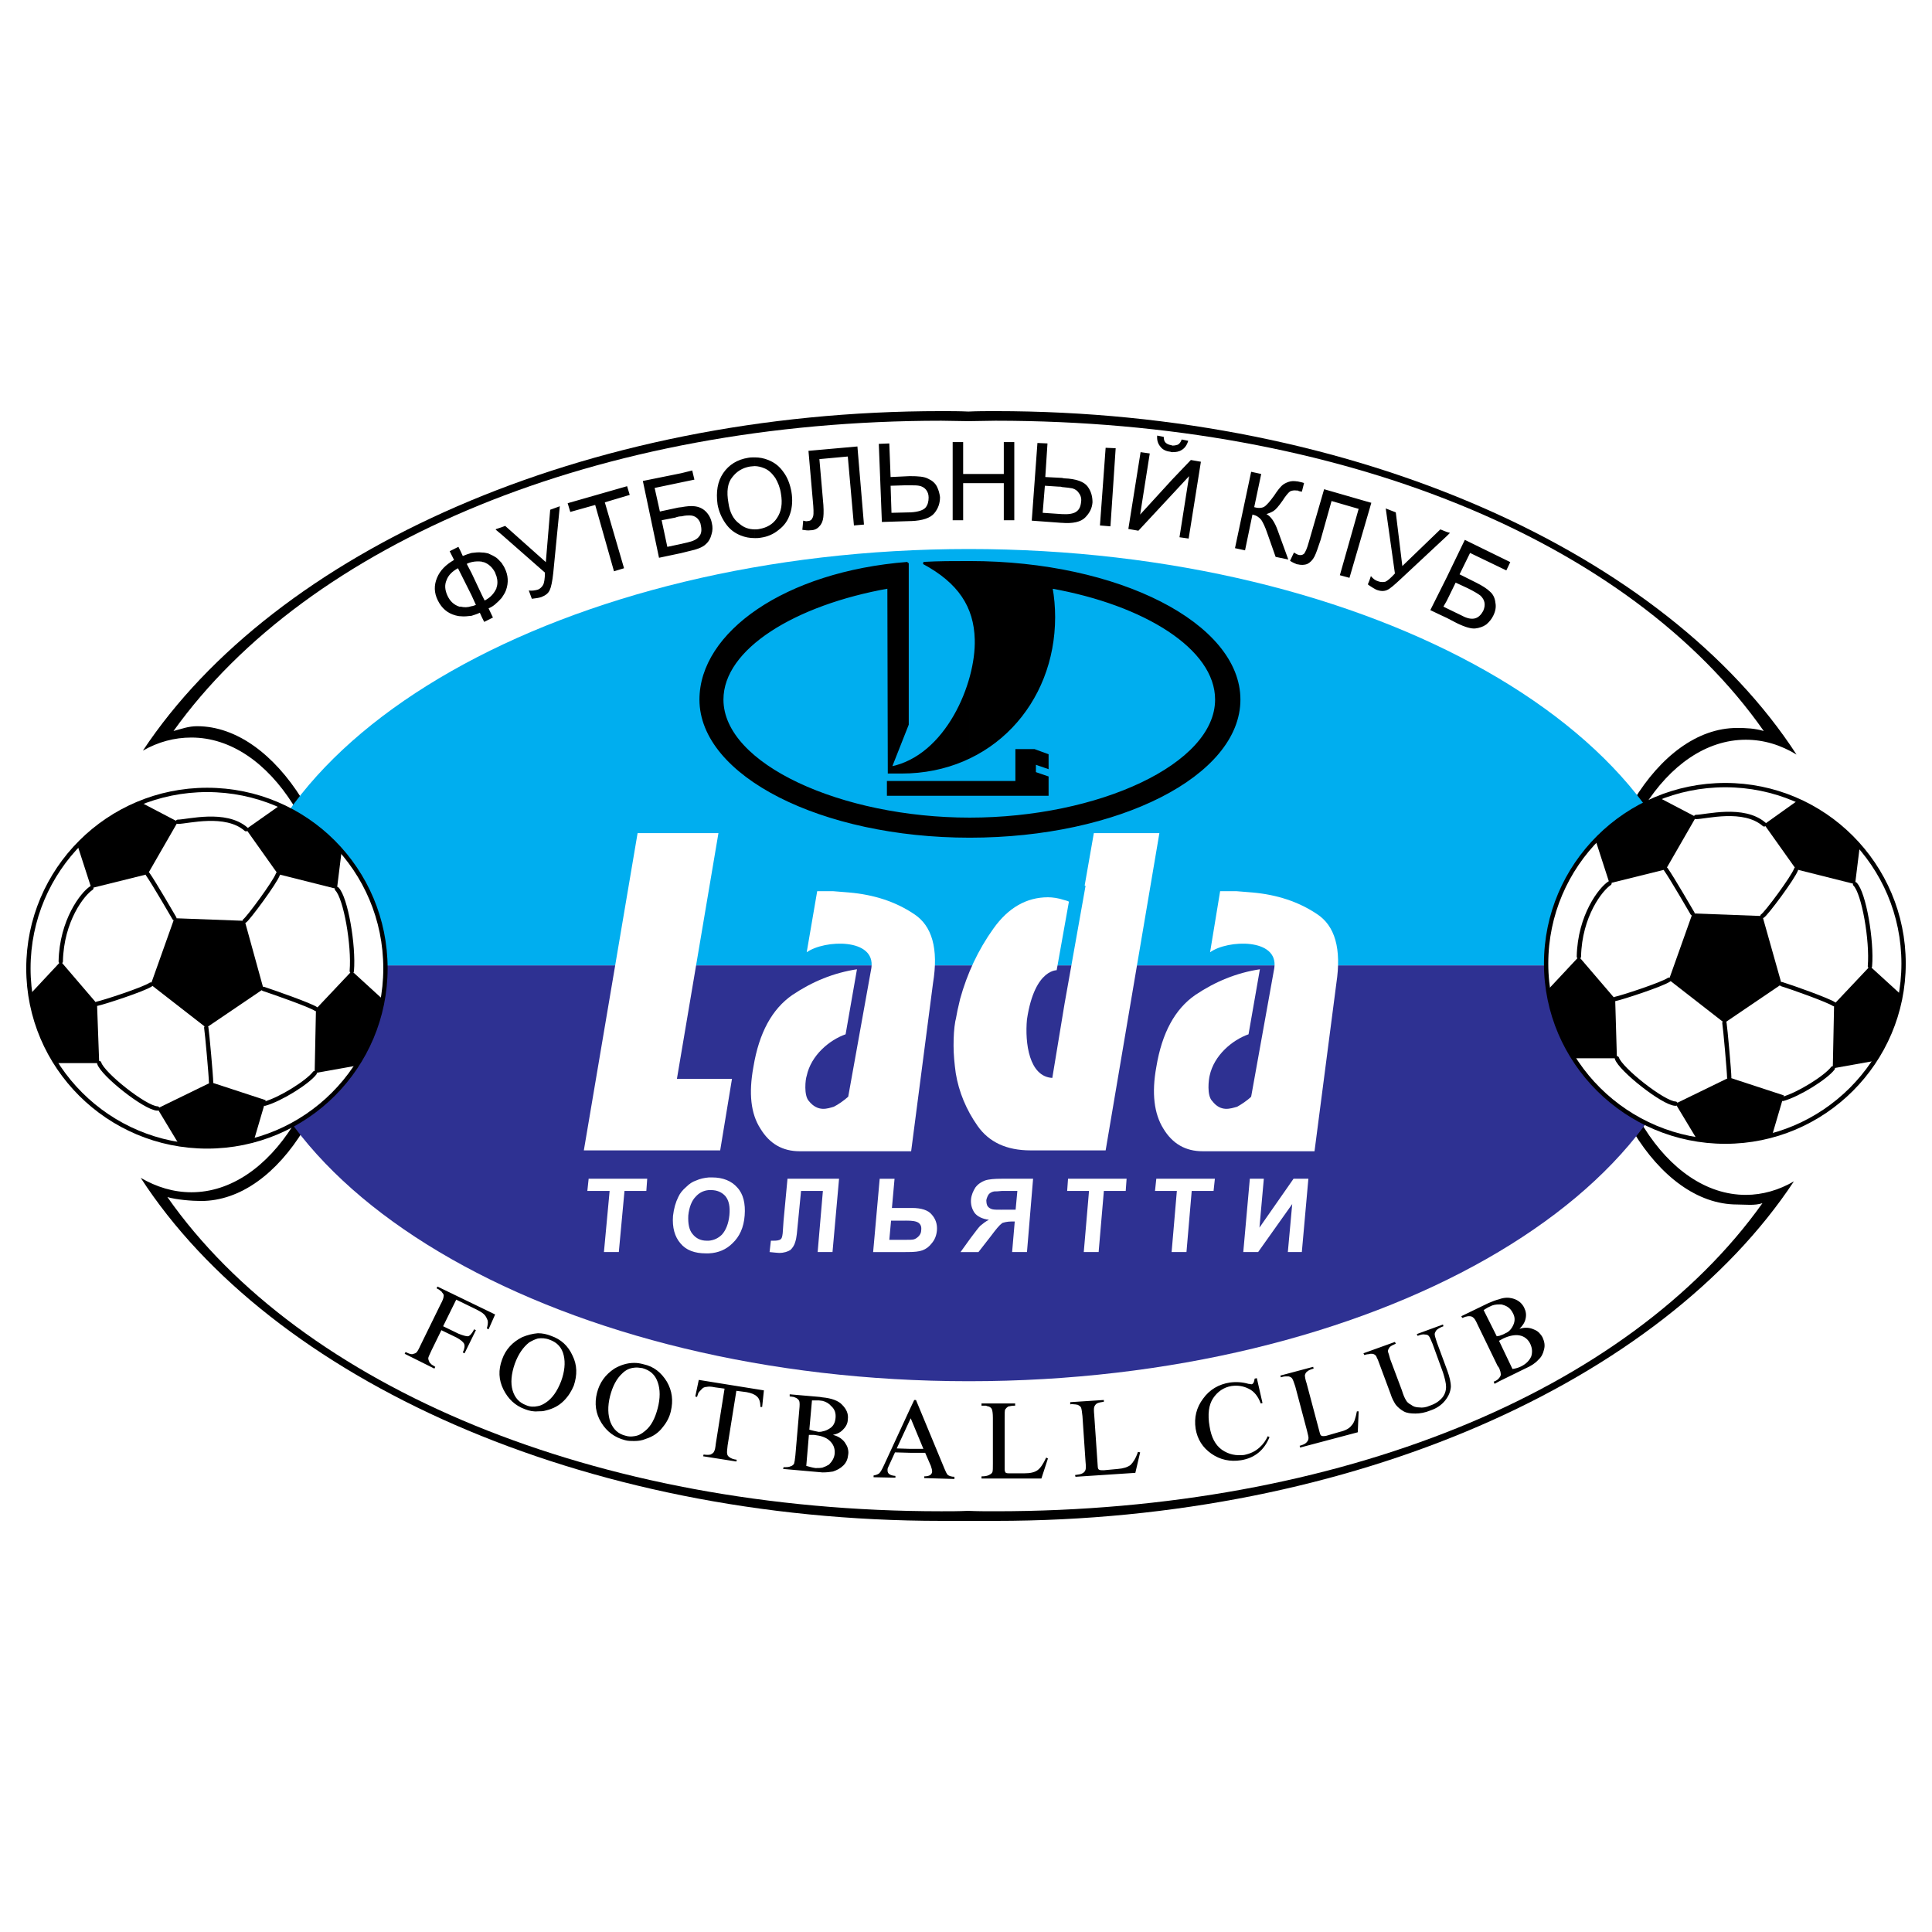 <?xml version="1.0" encoding="utf-8"?>
<!-- Generator: Adobe Illustrator 13.0.0, SVG Export Plug-In . SVG Version: 6.00 Build 14948)  -->
<!DOCTYPE svg PUBLIC "-//W3C//DTD SVG 1.0//EN" "http://www.w3.org/TR/2001/REC-SVG-20010904/DTD/svg10.dtd">
<svg version="1.0" id="Layer_1" xmlns="http://www.w3.org/2000/svg" xmlns:xlink="http://www.w3.org/1999/xlink" x="0px" y="0px"
	 width="192.756px" height="192.756px" viewBox="0 0 192.756 192.756" enable-background="new 0 0 192.756 192.756"
	 xml:space="preserve">
<g>
	<polygon fill-rule="evenodd" clip-rule="evenodd" fill="#FFFFFF" points="0,0 192.756,0 192.756,192.756 0,192.756 0,0 	"/>
	<path fill-rule="evenodd" clip-rule="evenodd" d="M99.321,151.738c35.708,0,66.489-13.977,79.656-33.873
		c-1.481,0.869-3.139,1.348-4.796,1.348c-7.892,0-14.344-10.23-14.344-22.683c0-12.54,6.452-22.727,14.344-22.727
		c1.788,0,3.488,0.522,5.059,1.48c-13.037-20.072-43.949-34.266-79.919-34.266c-0.916,0-1.788,0-2.704,0.043
		c-0.915-0.043-1.831-0.043-2.703-0.043c-35.708,0-66.489,14.02-79.657,33.873c1.526-0.871,3.139-1.306,4.84-1.306
		c7.891,0,14.344,10.188,14.344,22.684c0,12.495-6.453,22.684-14.344,22.684c-1.788,0-3.489-0.523-5.058-1.438
		c12.993,20.072,43.948,34.223,79.875,34.223c0.873,0,1.788,0,2.659,0C97.49,151.738,98.405,151.738,99.321,151.738L99.321,151.738z
		"/>
	<path fill-rule="evenodd" clip-rule="evenodd" fill="#FFFFFF" d="M99.321,150.779c34.269,0,63.132-11.93,76.518-30.738
		c-0.785,0.262-1.701,0.131-2.529,0.131c-7.935,0-14.693-11.277-14.693-23.729c0-12.495,6.759-23.815,14.693-23.815
		c0.916,0,1.788,0.043,2.66,0.305c-13.299-18.983-42.161-30.957-76.648-30.957c-0.916,0-1.788,0.043-2.704,0.043
		c-0.915,0-1.831-0.043-2.703-0.043c-34.269,0-63.176,12.191-76.604,30.957c0.828-0.218,1.482-0.479,2.354-0.479
		c7.892,0,14.955,11.32,14.955,23.815c0,12.495-6.671,23.553-14.562,23.553c-0.916,0-2.485-0.129-3.357-0.391
		c13.298,18.982,42.771,31.348,77.215,31.348c0.873,0,1.788,0,2.659-0.043C97.49,150.779,98.405,150.779,99.321,150.779
		L99.321,150.779z"/>
	<path fill-rule="evenodd" clip-rule="evenodd" fill="#2E3192" d="M96.662,137.805c40.243,0,73.073-18.678,73.073-41.492H23.588
		C23.588,119.127,56.419,137.805,96.662,137.805L96.662,137.805z"/>
	<path fill-rule="evenodd" clip-rule="evenodd" fill="#00AEEF" d="M96.662,54.776c-40.243,0-73.073,18.635-73.073,41.536h146.146
		C169.734,73.412,136.904,54.776,96.662,54.776L96.662,54.776z"/>
	<path fill-rule="evenodd" clip-rule="evenodd" fill="#939598" d="M2.878,96.574c0-9.796,7.979-17.851,17.789-17.851
		c9.897,0,17.789,8.055,17.789,17.851c0,9.84-7.892,17.807-17.789,17.807C10.857,114.381,2.878,106.414,2.878,96.574L2.878,96.574z"
		/>
	
		<path fill-rule="evenodd" clip-rule="evenodd" fill="#FFFFFF" stroke="#000000" stroke-width="0.432" stroke-linejoin="round" stroke-miterlimit="2.613" d="
		M20.667,114.381c9.854,0,17.789-7.967,17.789-17.764c0-9.84-7.935-17.807-17.789-17.807S2.834,86.777,2.834,96.617
		C2.834,106.414,10.813,114.381,20.667,114.381L20.667,114.381z"/>
	<polygon fill-rule="evenodd" clip-rule="evenodd" points="17.397,91.61 24.417,91.872 26.292,98.664 20.58,102.537 15.042,98.229 
		17.397,91.61 	"/>
	<path fill-rule="evenodd" clip-rule="evenodd" d="M14.083,80.072l3.662,1.916l-3.008,5.225l-5.625,1.394l-1.352-4.18
		C9.549,82.511,11.555,81.031,14.083,80.072L14.083,80.072z"/>
	<path fill-rule="evenodd" clip-rule="evenodd" d="M34.096,84.818l-0.479,3.875l-5.886-1.48l-3.183-4.485l3.4-2.395
		C30.434,81.422,32.352,82.728,34.096,84.818L34.096,84.818z"/>
	<path fill-rule="evenodd" clip-rule="evenodd" d="M35.535,106.326l-4.142,0.74l0.131-6.4l3.575-3.788l3.052,2.788
		C37.758,102.061,36.799,104.367,35.535,106.326L35.535,106.326z"/>
	<path fill-rule="evenodd" clip-rule="evenodd" d="M17.877,114.207l-2.18-3.613l5.363-2.613l5.45,1.785l-1.177,4.006
		c-1.482,0.436-3.096,0.609-4.666,0.609C19.795,114.381,18.749,114.338,17.877,114.207L17.877,114.207z"/>
	<path fill-rule="evenodd" clip-rule="evenodd" d="M3.009,99.186l3.052-3.265l3.619,4.224l0.218,5.92H5.582l-0.043-0.086
		C4.23,103.889,3.445,101.711,3.009,99.186L3.009,99.186z"/>
	
		<path fill="none" stroke="#000000" stroke-width="0.432" stroke-linecap="round" stroke-linejoin="round" stroke-miterlimit="2.613" d="
		M9.113,88.606c-0.873,0.566-2.965,3.222-3.052,7.314 M14.738,87.213c0.566,0.784,2.659,4.397,2.659,4.397 M27.73,87.213
		c-0.262,0.784-3.009,4.484-3.314,4.659 M15.042,98.229c-0.697,0.479-4.708,1.785-5.363,1.916 M26.292,98.664
		c1.046,0.348,4.666,1.611,5.232,2.002 M20.58,102.537c0.087,0.523,0.479,4.877,0.479,5.443 M9.898,106.064
		c0.305,1.09,4.578,4.484,5.799,4.529 M17.746,81.988c0.959,0,4.753-1.044,6.802,0.74 M33.616,88.693
		c0.872,0.872,1.7,5.617,1.482,8.186 M31.393,107.066c-0.698,0.914-3.401,2.613-4.971,3.047"/>
	<path fill-rule="evenodd" clip-rule="evenodd" fill="#939598" d="M154.344,96.095c0-9.796,7.936-17.851,17.789-17.851
		s17.788,8.055,17.788,17.851c0,9.839-7.935,17.808-17.788,17.808S154.344,105.934,154.344,96.095L154.344,96.095z"/>
	
		<path fill-rule="evenodd" clip-rule="evenodd" fill="#FFFFFF" stroke="#000000" stroke-width="0.432" stroke-linejoin="round" stroke-miterlimit="2.613" d="
		M172.133,113.902c9.81,0,17.788-7.969,17.788-17.764c0-9.84-7.979-17.808-17.788-17.808c-9.854,0-17.876,7.968-17.876,17.808
		C154.257,105.934,162.279,113.902,172.133,113.902L172.133,113.902z"/>
	<polygon fill-rule="evenodd" clip-rule="evenodd" points="168.862,91.131 175.839,91.393 177.757,98.186 172.046,102.061 
		166.508,97.75 168.862,91.131 	"/>
	<path fill-rule="evenodd" clip-rule="evenodd" d="M165.549,79.594l3.662,1.916l-3.008,5.225l-5.624,1.394l-1.352-4.18
		C161.015,82.032,163.021,80.551,165.549,79.594L165.549,79.594z"/>
	<path fill-rule="evenodd" clip-rule="evenodd" d="M185.562,84.339l-0.479,3.875l-5.886-1.48l-3.184-4.484l3.357-2.395
		C181.899,80.944,183.773,82.25,185.562,84.339L185.562,84.339z"/>
	<path fill-rule="evenodd" clip-rule="evenodd" d="M187,105.848l-4.142,0.74l0.131-6.4l3.575-3.788l3.052,2.786
		C189.224,101.623,188.265,103.889,187,105.848L187,105.848z"/>
	<path fill-rule="evenodd" clip-rule="evenodd" d="M169.342,113.729l-2.18-3.615l5.363-2.611l5.45,1.785l-1.178,4.006
		c-1.482,0.436-3.096,0.609-4.665,0.609C171.261,113.902,170.214,113.859,169.342,113.729L169.342,113.729z"/>
	<path fill-rule="evenodd" clip-rule="evenodd" d="M154.475,98.707l3.052-3.265l3.619,4.224l0.174,5.92h-4.272l-0.043-0.086
		C155.696,103.41,154.867,101.232,154.475,98.707L154.475,98.707z"/>
	
		<path fill="none" stroke="#000000" stroke-width="0.432" stroke-linecap="round" stroke-linejoin="round" stroke-miterlimit="2.613" d="
		M160.579,88.127c-0.872,0.565-2.965,3.222-3.053,7.314 M166.203,86.734c0.566,0.784,2.659,4.397,2.659,4.397 M179.196,86.734
		c-0.262,0.784-3.009,4.484-3.357,4.659 M166.508,97.75c-0.697,0.479-4.708,1.785-5.362,1.916 M177.757,98.186
		c1.003,0.305,4.665,1.609,5.232,2.002 M172.046,102.061c0.087,0.521,0.479,4.875,0.479,5.441 M161.319,105.586
		c0.349,1.09,4.622,4.484,5.843,4.527 M169.211,81.509c0.96,0,4.753-1.044,6.802,0.74 M185.082,88.214
		c0.872,0.871,1.7,5.617,1.482,8.185 M182.858,106.588c-0.698,0.914-3.401,2.611-4.971,3.047"/>
	<path fill-rule="evenodd" clip-rule="evenodd" d="M144.359,61.655v-0.958l1.526,0.74c0.479,0.261,0.915,0.348,1.265,0.261
		c0.349-0.087,0.609-0.349,0.828-0.741c0.131-0.305,0.175-0.565,0.131-0.826c-0.044-0.262-0.175-0.479-0.393-0.697
		c-0.218-0.174-0.654-0.436-1.265-0.74l-1.221-0.566l-0.872,1.785v-2.351l1.788-3.701l4.534,2.221l-0.393,0.827l-3.618-1.742
		l-1.047,2.133l1.656,0.828c0.611,0.305,1.091,0.609,1.396,0.914c0.305,0.262,0.479,0.653,0.523,1.089
		c0.088,0.435,0,0.87-0.219,1.306c-0.174,0.348-0.392,0.61-0.696,0.871c-0.306,0.218-0.698,0.349-1.09,0.392
		c-0.394,0.044-1.003-0.13-1.744-0.479L144.359,61.655L144.359,61.655z M144.359,53.47v-0.392l0.305,0.087L144.359,53.47
		L144.359,53.47z M144.359,53.079v0.392l-0.654,0.609v-1.263L144.359,53.079L144.359,53.079z M144.359,57.563v2.351l-0.349,0.609
		l0.349,0.174v0.958l-0.654-0.305v-2.481L144.359,57.563L144.359,57.563z M143.705,52.817v1.263l-3.967,3.701
		c-0.61,0.566-1.046,0.958-1.352,1.089s-0.654,0.131-1.091-0.043c-0.174-0.087-0.392-0.218-0.653-0.392v-0.566l0.131-0.392
		c0.218,0.261,0.436,0.436,0.741,0.523c0.218,0.086,0.479,0.086,0.697,0.043c0.218-0.087,0.566-0.392,0.96-0.827l-0.916-6.488
		l1.002,0.392l0.654,5.355L143.705,52.817L143.705,52.817z M143.705,58.869l-1.002,2.003l1.002,0.479V58.869L143.705,58.869z
		 M136.643,50.771l0.174-0.609l-0.174-0.044V50.771L136.643,50.771z M136.643,50.118v0.653l-2.006,6.879l-0.959-0.261l1.875-6.619
		l-2.703-0.783l-1.091,3.875c-0.261,0.784-0.436,1.306-0.609,1.654c-0.175,0.348-0.437,0.61-0.698,0.74
		c-0.305,0.13-0.654,0.13-1.003,0.043h-0.043v-1.001c0.043,0,0.043,0.043,0.087,0.043c0.262,0.087,0.436,0.044,0.61-0.087
		c0.131-0.174,0.305-0.522,0.479-1.176l1.526-5.268L136.643,50.118L136.643,50.118z M136.643,57.868v0.566
		c-0.044-0.043-0.131-0.087-0.174-0.13L136.643,57.868L136.643,57.868z M129.405,48.942c0,0,0.043,0,0.087,0
		c0.044,0.044,0.087,0.044,0.218,0.087c0.087,0,0.131,0,0.175,0.044l0.218-0.872c-0.044-0.043-0.262-0.086-0.654-0.174h-0.043
		V48.942L129.405,48.942z M129.405,48.028v0.914c-0.306-0.043-0.523,0-0.698,0.087c-0.174,0.13-0.436,0.436-0.74,0.914
		c-0.394,0.566-0.698,0.915-0.916,1.045c-0.218,0.13-0.437,0.217-0.697,0.305c0.436,0.217,0.827,0.784,1.133,1.654l1.047,2.874
		l-1.265-0.261l-0.828-2.351c-0.219-0.653-0.437-1.088-0.61-1.35c-0.219-0.261-0.48-0.436-0.873-0.522l-0.74,3.57l-1.003-0.217
		l1.613-7.62l1.003,0.218l-0.698,3.309c0.437,0.13,0.785,0.087,1.003-0.043c0.219-0.131,0.566-0.522,1.003-1.132
		c0.306-0.479,0.566-0.784,0.741-0.958c0.174-0.173,0.436-0.305,0.698-0.392C128.838,47.984,129.1,47.984,129.405,48.028
		L129.405,48.028z M129.405,55.299c-0.088-0.043-0.175-0.087-0.306-0.174l-0.393,0.827c0.262,0.174,0.48,0.261,0.698,0.348V55.299
		L129.405,55.299z M116.979,49.291v-1.48l1.832-1.917l1.002,0.174l-1.221,7.664l-0.915-0.131l0.959-6.095L116.979,49.291
		L116.979,49.291z M116.979,45.11v-0.653c0.219,0,0.394-0.043,0.523-0.087c0.175-0.087,0.306-0.261,0.393-0.522l0.654,0.13
		c-0.131,0.436-0.349,0.741-0.654,0.915C117.633,45.067,117.328,45.11,116.979,45.11L116.979,45.11z M116.979,44.458v0.653
		c-0.043,0-0.131,0-0.218-0.043c-0.436-0.043-0.785-0.218-1.002-0.523c-0.219-0.261-0.35-0.609-0.306-1.088l0.654,0.13
		c0,0.218,0.043,0.436,0.174,0.566c0.131,0.131,0.306,0.218,0.566,0.261C116.892,44.414,116.936,44.458,116.979,44.458
		L116.979,44.458z M116.979,47.811l-3.227,3.526l0.96-6.095l-0.916-0.131l-1.221,7.664l1.003,0.174l3.4-3.657V47.811L116.979,47.811
		z M105.948,52.164v-0.871c0.654,0.043,1.134-0.044,1.396-0.218c0.349-0.218,0.479-0.566,0.522-1.045
		c0.044-0.305-0.043-0.61-0.218-0.827c-0.131-0.218-0.349-0.392-0.654-0.479c-0.217-0.043-0.566-0.087-1.046-0.131V47.68
		l0.218,0.043c1.221,0.043,2.006,0.348,2.354,0.828c0.35,0.479,0.479,1.001,0.479,1.567c-0.044,0.609-0.305,1.088-0.741,1.524
		C107.823,52.077,107.038,52.251,105.948,52.164L105.948,52.164z M110.309,44.675l1.002,0.044l-0.522,7.793l-1.047-0.087
		L110.309,44.675L110.309,44.675z M105.948,47.68v0.914c-0.088-0.043-0.219-0.043-0.349-0.043l-1.352-0.088l-0.218,2.7l1.918,0.13
		v0.871c0,0,0,0-0.044,0l-2.965-0.218l0.567-7.75l1.003,0.044l-0.219,3.353L105.948,47.68L105.948,47.68z M90.775,51.99v-0.871
		h0.087c0.741-0.043,1.264-0.218,1.482-0.479c0.218-0.261,0.305-0.609,0.305-1.001c0-0.305-0.087-0.565-0.262-0.784
		c-0.174-0.218-0.436-0.348-0.697-0.392c-0.218-0.043-0.523-0.043-0.916-0.043v-0.915c0.829,0,1.439,0.043,1.832,0.261
		c0.392,0.174,0.697,0.435,0.872,0.784c0.175,0.348,0.262,0.697,0.306,1.044c0,0.61-0.174,1.132-0.567,1.611
		s-1.177,0.74-2.311,0.784H90.775L90.775,51.99z M95.048,51.903v-7.793h1.046v3.178h4.055v-3.178h1.047v7.793h-1.047v-3.701h-4.055
		v3.701H95.048L95.048,51.903z M90.775,47.505v0.915c-0.174,0-0.349,0-0.523,0l-1.396,0.043l0.087,2.7l1.831-0.044v0.871
		l-2.79,0.087l-0.305-7.793l1.046-0.043l0.13,3.353l1.832-0.087C90.732,47.505,90.732,47.505,90.775,47.505L90.775,47.505z
		 M75.298,53.688v-0.871c0.131,0,0.305,0,0.479-0.043c0.741-0.131,1.352-0.479,1.744-1.089c0.436-0.653,0.567-1.437,0.393-2.438
		c-0.087-0.61-0.305-1.132-0.566-1.568c-0.306-0.436-0.654-0.784-1.09-0.958c-0.305-0.13-0.654-0.217-0.959-0.217v-0.871
		c0.479,0,0.916,0.087,1.352,0.261c0.654,0.262,1.133,0.653,1.525,1.22c0.393,0.522,0.654,1.219,0.786,1.959
		c0.13,0.784,0.087,1.523-0.131,2.176c-0.218,0.697-0.61,1.219-1.133,1.611c-0.523,0.435-1.134,0.697-1.788,0.784
		C75.69,53.688,75.472,53.688,75.298,53.688L75.298,53.688z M80.661,44.98l4.883-0.436l0.654,7.793l-1.002,0.087l-0.611-6.879
		l-2.834,0.261l0.349,4.005c0.087,0.827,0.087,1.393,0.044,1.785c-0.044,0.392-0.175,0.696-0.393,0.914
		c-0.218,0.262-0.523,0.392-0.872,0.392c-0.262,0.043-0.523,0-0.829-0.043l0.088-0.915c0.174,0.043,0.305,0.087,0.436,0.043
		c0.218,0,0.393-0.087,0.479-0.305c0.131-0.174,0.131-0.566,0.087-1.219L80.661,44.98L80.661,44.98z M75.298,45.633v0.871
		c-0.175,0-0.349,0.043-0.48,0.043c-0.741,0.131-1.308,0.479-1.744,1.045c-0.479,0.565-0.61,1.437-0.393,2.612
		c0.131,0.914,0.48,1.61,1.09,2.046c0.436,0.391,0.959,0.565,1.526,0.565v0.871c-0.523,0-0.959-0.087-1.395-0.262
		c-0.654-0.261-1.134-0.652-1.526-1.219c-0.392-0.565-0.654-1.176-0.785-1.872c-0.174-1.262,0-2.308,0.567-3.135
		c0.566-0.827,1.395-1.35,2.485-1.524C74.862,45.633,75.08,45.633,75.298,45.633L75.298,45.633z M68.017,55.168v-0.915l0.566-0.131
		c0.567-0.13,0.959-0.305,1.177-0.609c0.218-0.261,0.262-0.61,0.174-1.045c-0.043-0.348-0.174-0.566-0.392-0.784
		c-0.218-0.174-0.436-0.261-0.741-0.261c-0.174,0-0.436,0-0.785,0.087v-0.914c0.479-0.087,0.916-0.131,1.264-0.087
		c0.436,0.043,0.829,0.217,1.134,0.522c0.305,0.305,0.523,0.697,0.61,1.176c0.087,0.349,0.087,0.74-0.043,1.132
		c-0.087,0.348-0.262,0.697-0.567,0.958c-0.305,0.305-0.872,0.522-1.7,0.697L68.017,55.168L68.017,55.168z M68.017,48.115v-0.915
		l1.046-0.261l0.218,0.914L68.017,48.115L68.017,48.115z M50.053,56.169c0.087,0.174,0.218,0.305,0.305,0.523
		c0.349,0.697,0.393,1.437,0.131,2.177c-0.087,0.261-0.262,0.522-0.436,0.784V56.169L50.053,56.169z M68.017,47.201v0.915
		l-2.703,0.566l0.523,2.351l1.832-0.392c0.087,0,0.218-0.043,0.349-0.043v0.914c-0.218,0-0.436,0.044-0.654,0.131l-1.352,0.261
		l0.567,2.656l1.439-0.305v0.915l-2.268,0.479l-1.613-7.663L68.017,47.201L68.017,47.201z M50.053,53.34l4.316,3.788
		c0,0.609-0.087,1.045-0.174,1.219c-0.131,0.218-0.305,0.392-0.523,0.479c-0.305,0.087-0.61,0.131-0.915,0.087l0.305,0.827
		c0.393-0.043,0.698-0.087,0.959-0.174c0.436-0.174,0.697-0.392,0.828-0.697c0.131-0.261,0.262-0.871,0.349-1.698l0.654-6.661
		l-0.959,0.348l-0.436,5.225l-4.055-3.614L50.053,52.6V53.34L50.053,53.34z M61.258,56.997l-1.875-6.618l-2.485,0.697l-0.262-0.871
		l5.93-1.698l0.262,0.871l-2.485,0.74l1.918,6.575L61.258,56.997L61.258,56.997z M49.53,55.647c0.218,0.174,0.349,0.348,0.523,0.522
		v3.483c-0.174,0.174-0.305,0.348-0.523,0.522v-1.524c0.13-0.348,0.13-0.74,0-1.176V55.647L49.53,55.647z M50.053,52.6v0.74
		l-0.523-0.436v-0.13L50.053,52.6L50.053,52.6z M48.091,55.125c0.218,0,0.393,0.043,0.61,0.087c0.305,0.13,0.567,0.261,0.829,0.436
		v1.828c-0.044-0.086-0.087-0.217-0.131-0.348c-0.262-0.522-0.654-0.871-1.134-1.044c-0.043,0-0.131,0-0.174-0.044V55.125
		L48.091,55.125z M49.53,60.175c-0.218,0.218-0.479,0.392-0.785,0.522l0.436,0.914l-0.872,0.436l-0.218-0.436v-2.22l0.262,0.522
		c0.61-0.305,0.959-0.74,1.177-1.219c0,0,0,0,0-0.044V60.175L49.53,60.175z M49.53,52.774v0.13l-0.087-0.087L49.53,52.774
		L49.53,52.774z M47.045,55.168c0.349-0.043,0.698-0.087,1.046-0.043v0.914c-0.305-0.044-0.698-0.044-1.046,0.044V55.168
		L47.045,55.168z M48.091,61.612l-0.218-0.479c-0.261,0.13-0.566,0.218-0.828,0.305V60.48c0.131,0,0.305-0.087,0.436-0.13
		l-0.436-0.958v-2.221l1.046,2.221V61.612L48.091,61.612z M45.955,54.994l0.218,0.479c0.306-0.131,0.567-0.218,0.872-0.305v0.915
		c-0.174,0.043-0.305,0.086-0.479,0.174l0.479,0.914v2.221l-1.09-2.177V54.994L45.955,54.994z M47.045,61.438
		c-0.392,0.043-0.741,0.087-1.09,0.043v-0.958c0.349,0.087,0.698,0.087,1.09-0.043V61.438L47.045,61.438z M45.301,55.865
		l-0.437-0.871l0.872-0.436l0.218,0.436v2.221l-0.262-0.522c-0.566,0.305-0.959,0.697-1.133,1.175
		c-0.218,0.479-0.175,1.001,0.087,1.568c0.262,0.565,0.654,0.914,1.177,1.088c0.043,0,0.087,0,0.131,0v0.958
		c-0.174,0-0.349-0.043-0.523-0.087c-0.785-0.218-1.352-0.697-1.744-1.48c-0.393-0.784-0.393-1.524-0.087-2.264
		C43.906,56.91,44.473,56.344,45.301,55.865L45.301,55.865z"/>
	<path fill-rule="evenodd" clip-rule="evenodd" d="M149.592,137.805v-0.348c0.131-0.174,0.175-0.305,0.131-0.436
		c0-0.088-0.044-0.262-0.131-0.479v-2.699l1.308,2.742c0.306-0.043,0.61-0.131,0.872-0.262c0.523-0.262,0.828-0.609,1.003-1
		c0.131-0.438,0.087-0.828-0.088-1.221c-0.217-0.479-0.609-0.783-1.089-0.869c-0.48-0.088-1.047,0.043-1.613,0.305
		c-0.131,0.086-0.262,0.129-0.393,0.217v-0.479c0.262-0.088,0.479-0.176,0.61-0.262c0.349-0.131,0.61-0.436,0.785-0.828
		c0.174-0.391,0.174-0.783-0.044-1.174c-0.218-0.436-0.523-0.697-1.003-0.828c-0.087-0.043-0.218-0.043-0.349-0.043v-0.523
		c0.479-0.174,0.915-0.174,1.265-0.086c0.566,0.131,1.003,0.479,1.221,0.957c0.174,0.35,0.218,0.697,0.13,1.088
		c-0.087,0.393-0.305,0.697-0.609,1.002c0.522-0.174,1.002-0.131,1.395,0.043c0.218,0.088,0.393,0.174,0.567,0.35
		c0.131,0.129,0.261,0.305,0.349,0.479c0.175,0.393,0.261,0.783,0.131,1.219c-0.088,0.393-0.262,0.74-0.567,1.002
		c-0.262,0.305-0.697,0.609-1.308,0.871L149.592,137.805L149.592,137.805z M149.592,129.619v0.523c-0.349,0-0.654,0.043-0.959,0.217
		c-0.219,0.088-0.393,0.219-0.611,0.348l1.309,2.613c0.087,0,0.174-0.043,0.262-0.043v0.479c-0.044,0.043-0.044,0.043-0.044,0.043
		l0.044,0.045v2.699c-0.044-0.088-0.088-0.174-0.175-0.262l-2.006-4.137c-0.174-0.391-0.305-0.609-0.436-0.695
		c-0.088-0.088-0.218-0.131-0.393-0.131c-0.087,0-0.174,0-0.306,0.043c-0.086,0-0.217,0.088-0.392,0.131l-0.088-0.174l2.703-1.307
		C148.894,129.838,149.243,129.707,149.592,129.619L149.592,129.619z M149.592,137.457v0.348l-0.479,0.262l-0.088-0.217
		C149.287,137.762,149.461,137.631,149.592,137.457L149.592,137.457z M90.819,144.945v-0.393h1.308l-1.264-3.047l-0.043,0.086
		v-1.088l0.392-0.826h0.175l2.834,6.836c0.131,0.305,0.218,0.521,0.349,0.652c0.131,0.088,0.349,0.174,0.654,0.174v0.219
		l-3.008-0.088v-0.174c0.523,0,0.785-0.174,0.785-0.523c0-0.086-0.043-0.26-0.13-0.521l-0.567-1.307H90.819L90.819,144.945z
		 M104.553,145.512l-0.653,2.002h-5.974v-0.217c0.349,0,0.566-0.043,0.741-0.131s0.305-0.174,0.349-0.305s0.044-0.393,0.044-0.828
		v-4.57c0-0.436-0.044-0.697-0.088-0.828c-0.043-0.131-0.13-0.217-0.305-0.305c-0.087,0-0.175-0.043-0.306-0.088
		c-0.13,0-0.261,0-0.436,0v-0.217h3.357v0.217c-0.306,0-0.523,0.045-0.698,0.088c-0.131,0.088-0.217,0.174-0.305,0.305
		c-0.043,0.131-0.043,0.436-0.043,0.828v5.137c0,0.131,0.043,0.262,0.087,0.305c0.044,0.088,0.218,0.088,0.479,0.088h1.396
		c0.567,0,1.003-0.088,1.309-0.305c0.305-0.219,0.566-0.611,0.872-1.264L104.553,145.512L104.553,145.512z M113.752,144.902
		l-0.479,2.045l-5.973,0.393l-0.043-0.174c0.349-0.043,0.609-0.088,0.74-0.174c0.175-0.088,0.262-0.219,0.306-0.35
		c0.043-0.129,0.043-0.391,0-0.826l-0.306-4.529c-0.044-0.434-0.087-0.695-0.131-0.826c-0.043-0.131-0.174-0.219-0.349-0.305
		c-0.087,0-0.174-0.043-0.305-0.043s-0.262-0.045-0.436,0v-0.219l3.356-0.217v0.174c-0.305,0.043-0.523,0.086-0.697,0.174
		c-0.132,0.088-0.218,0.217-0.262,0.348s-0.044,0.393,0,0.828l0.349,5.094c0,0.131,0.043,0.262,0.087,0.305
		c0.088,0.088,0.262,0.088,0.523,0.088l1.396-0.131c0.566-0.043,0.959-0.174,1.264-0.393c0.262-0.262,0.523-0.652,0.742-1.307
		L113.752,144.902L113.752,144.902z M125.395,137.5l0.565,2.482l-0.174,0.043c-0.262-0.697-0.654-1.219-1.221-1.48
		c-0.523-0.262-1.09-0.348-1.701-0.262c-0.784,0.131-1.395,0.566-1.83,1.219c-0.437,0.654-0.567,1.611-0.35,2.832
		c0.175,1.088,0.567,1.828,1.221,2.307c0.698,0.479,1.396,0.609,2.224,0.521c0.611-0.129,1.091-0.348,1.526-0.738
		c0.393-0.35,0.654-0.742,0.828-1.133l0.175,0.088c-0.523,1.305-1.482,2.088-2.834,2.307c-1.09,0.174-2.093-0.043-2.965-0.652
		s-1.395-1.438-1.569-2.482c-0.175-1.133,0.087-2.133,0.741-3.004c0.653-0.914,1.569-1.438,2.659-1.611
		c0.654-0.086,1.265-0.045,1.875,0.131c0.131,0,0.218,0.043,0.305,0.043c0.175-0.043,0.262-0.219,0.306-0.566L125.395,137.5
		L125.395,137.5z M135.553,140.809l-0.088,2.09l-5.755,1.525l-0.043-0.176c0.305-0.086,0.523-0.174,0.653-0.305
		c0.131-0.129,0.218-0.262,0.218-0.391c0.044-0.131-0.043-0.393-0.131-0.785l-1.177-4.439c-0.131-0.393-0.218-0.654-0.305-0.785
		c-0.044-0.086-0.175-0.174-0.349-0.217c-0.132,0-0.219,0-0.35,0s-0.261,0.043-0.436,0.088l-0.044-0.174l3.271-0.871l0.043,0.174
		c-0.306,0.086-0.523,0.174-0.654,0.305c-0.131,0.086-0.174,0.217-0.217,0.348c0,0.174,0.043,0.436,0.174,0.828l1.308,4.92
		c0.044,0.174,0.087,0.26,0.175,0.305c0.087,0.043,0.262,0.043,0.479,0l1.352-0.393c0.566-0.131,0.959-0.348,1.178-0.652
		c0.261-0.262,0.392-0.74,0.522-1.395H135.553L135.553,140.809z M136.119,135.191l-0.087-0.174l3.14-1.131l0.086,0.174
		c-0.305,0.131-0.479,0.217-0.609,0.348c-0.088,0.131-0.175,0.262-0.175,0.393c0,0.086,0.044,0.174,0.087,0.305
		c0.044,0.131,0.088,0.305,0.132,0.479l1.176,3.135c0.132,0.436,0.263,0.74,0.394,0.959c0.087,0.174,0.261,0.348,0.523,0.479
		c0.217,0.174,0.479,0.262,0.827,0.262c0.306,0.043,0.654,0,1.047-0.176c0.523-0.174,0.915-0.434,1.221-0.783
		c0.262-0.305,0.393-0.697,0.393-1.088c0-0.393-0.131-0.871-0.305-1.438l-1.047-2.873c-0.175-0.393-0.262-0.652-0.35-0.74
		c-0.087-0.131-0.218-0.174-0.392-0.174c-0.175-0.045-0.436,0-0.741,0.131l-0.087-0.176l2.616-0.957l0.043,0.174
		c-0.349,0.131-0.566,0.262-0.697,0.393c-0.088,0.131-0.175,0.262-0.175,0.391c0,0.133,0.087,0.438,0.219,0.828l1.046,2.83
		c0.218,0.609,0.349,1.131,0.349,1.611c-0.044,0.479-0.218,0.914-0.567,1.35c-0.348,0.436-0.827,0.783-1.481,1.002
		c-0.523,0.217-1.047,0.305-1.482,0.305c-0.479,0-0.872-0.045-1.178-0.219c-0.305-0.174-0.566-0.391-0.785-0.652
		c-0.174-0.262-0.392-0.654-0.522-1.088l-1.134-3.049c-0.087-0.217-0.131-0.391-0.218-0.523c-0.044-0.129-0.088-0.217-0.131-0.26
		c-0.088-0.088-0.218-0.174-0.393-0.174c-0.087,0-0.218,0-0.306,0.043C136.425,135.105,136.25,135.148,136.119,135.191
		L136.119,135.191z M90.819,140.504v1.088l-1.352,2.918l1.352,0.043v0.393l-1.526-0.043l-0.698,1.523
		c0,0.043-0.043,0.088-0.043,0.131s0,0.131,0,0.174c0,0.305,0.262,0.479,0.785,0.523v0.174l-2.18-0.045v-0.174
		c0.218-0.043,0.393-0.086,0.567-0.217c0.131-0.131,0.305-0.436,0.479-0.828L90.819,140.504L90.819,140.504z M82.056,146.904v-0.479
		c0.262-0.088,0.436-0.174,0.654-0.305c0.305-0.305,0.523-0.654,0.567-1.088c0.043-0.523-0.131-0.959-0.523-1.307
		c-0.175-0.174-0.436-0.305-0.698-0.393v-0.521c0.262-0.045,0.479-0.131,0.741-0.305c0.349-0.219,0.523-0.566,0.567-1.045
		c0.043-0.48-0.087-0.871-0.436-1.176c-0.218-0.262-0.523-0.436-0.872-0.523v-0.348c0.916,0.086,1.613,0.348,1.962,0.74
		c0.436,0.436,0.653,0.914,0.566,1.48c0,0.348-0.174,0.697-0.436,0.957c-0.262,0.305-0.61,0.479-1.046,0.566
		c0.523,0.131,0.916,0.393,1.177,0.74c0.131,0.219,0.262,0.393,0.305,0.609c0.043,0.174,0.087,0.393,0.043,0.609
		c-0.043,0.436-0.174,0.783-0.479,1.09c-0.305,0.305-0.654,0.479-1.046,0.609C82.84,146.861,82.492,146.904,82.056,146.904
		L82.056,146.904z M82.056,139.416v0.348c-0.087,0-0.218-0.043-0.349-0.043c-0.218,0-0.436,0-0.697,0l-0.262,2.918
		c0.436,0.129,0.741,0.174,0.916,0.217c0.13,0,0.261,0,0.392-0.043v0.521c-0.218-0.086-0.523-0.131-0.829-0.174
		c-0.174,0-0.305,0-0.523,0l-0.262,3.092c0.305,0.086,0.61,0.174,0.916,0.217c0.262,0,0.48,0,0.698-0.043v0.479
		c-0.131,0-0.305-0.043-0.479-0.043l-3.444-0.305l0.043-0.174c0.306,0,0.524,0,0.698-0.088c0.174-0.043,0.305-0.174,0.349-0.262
		c0.043-0.131,0.087-0.391,0.131-0.826l0.393-4.572c0.043-0.393,0.043-0.697,0-0.826c-0.044-0.131-0.131-0.219-0.262-0.307
		c-0.087-0.043-0.174-0.086-0.305-0.129c-0.087,0-0.218-0.045-0.393-0.045v-0.217l3.008,0.262
		C81.881,139.373,81.968,139.416,82.056,139.416L82.056,139.416z M63.264,143.77v-0.479c0.393-0.043,0.741-0.219,1.09-0.523
		c0.61-0.479,1.003-1.262,1.264-2.264c0.262-1.002,0.262-1.871,0-2.613c-0.261-0.738-0.741-1.174-1.525-1.393
		c-0.305-0.043-0.567-0.086-0.829-0.043v-0.479c0.305,0,0.61,0.043,0.916,0.131c1.046,0.217,1.788,0.826,2.354,1.742
		c0.523,0.912,0.654,1.871,0.393,2.959c-0.131,0.566-0.393,1.09-0.829,1.611c-0.393,0.523-0.959,0.914-1.657,1.133
		C64.049,143.727,63.657,143.77,63.264,143.77L63.264,143.77z M69.717,137.674l6.497,1.045l-0.174,1.654h-0.175
		c0-0.521-0.13-0.871-0.349-1.045c-0.218-0.217-0.567-0.348-1.046-0.436l-1.003-0.131l-0.872,5.443
		c-0.044,0.436-0.087,0.697-0.044,0.828c0,0.129,0.087,0.26,0.218,0.348c0.174,0.131,0.393,0.217,0.741,0.262l-0.044,0.174
		l-3.313-0.523l0.044-0.174c0.305,0.043,0.523,0.043,0.697,0c0.174-0.086,0.305-0.174,0.349-0.305
		c0.087-0.131,0.13-0.391,0.174-0.783l0.872-5.486l-0.959-0.131c-0.392-0.086-0.654-0.086-0.829-0.043
		c-0.218,0-0.392,0.086-0.567,0.305c-0.087,0.086-0.174,0.174-0.262,0.305c-0.043,0.131-0.087,0.262-0.13,0.393l-0.174-0.045
		L69.717,137.674L69.717,137.674z M63.264,135.977v0.479c-0.436,0.043-0.829,0.219-1.177,0.566
		c-0.567,0.521-0.959,1.262-1.221,2.264c-0.262,1.045-0.218,1.916,0.043,2.613c0.305,0.74,0.785,1.174,1.526,1.35
		c0.262,0.086,0.567,0.086,0.829,0.043v0.479c-0.305,0-0.61,0-0.916-0.088c-1.003-0.26-1.788-0.826-2.354-1.74
		s-0.698-1.916-0.436-2.961s0.829-1.828,1.744-2.438C61.913,136.193,62.566,135.977,63.264,135.977L63.264,135.977z M53.672,140.809
		v-0.521c0.262-0.045,0.523-0.174,0.785-0.35c0.654-0.436,1.134-1.131,1.526-2.133c0.349-0.957,0.436-1.828,0.262-2.568
		c-0.174-0.783-0.654-1.307-1.396-1.568c-0.436-0.174-0.828-0.174-1.177-0.129v-0.523c0.437,0,0.872,0.086,1.309,0.262
		c1.002,0.348,1.7,1,2.136,1.959c0.48,0.957,0.48,1.959,0.131,3.004c-0.218,0.521-0.523,1.045-1.003,1.523s-1.046,0.783-1.788,0.959
		C54.195,140.809,53.934,140.809,53.672,140.809L53.672,140.809z M49.399,131.145l-0.654,1.479l-0.174-0.086
		c0.087-0.305,0.13-0.566,0.087-0.783c-0.087-0.219-0.174-0.436-0.349-0.609c-0.174-0.176-0.479-0.35-0.916-0.566l-1.875-0.914
		l-1.308,2.654l1.526,0.74c0.436,0.176,0.742,0.262,0.959,0.262c0.175-0.043,0.393-0.262,0.611-0.697l0.174,0.088l-1.133,2.307
		l-0.175-0.086c0.175-0.35,0.218-0.654,0.131-0.871c-0.087-0.174-0.349-0.393-0.741-0.609l-1.526-0.74l-1.002,2.047
		c-0.175,0.391-0.306,0.652-0.306,0.738c0,0.133,0.043,0.262,0.131,0.438c0.043,0.043,0.131,0.129,0.218,0.217
		c0.087,0.043,0.218,0.131,0.349,0.219l-0.087,0.174l-2.965-1.48l0.087-0.176c0.262,0.131,0.479,0.219,0.654,0.219
		c0.175-0.043,0.349-0.088,0.436-0.174c0.087-0.088,0.218-0.305,0.393-0.697l2.005-4.092c0.218-0.393,0.306-0.654,0.306-0.785
		c0.043-0.129,0-0.26-0.131-0.391c-0.043-0.088-0.087-0.131-0.218-0.217c-0.087-0.088-0.174-0.133-0.349-0.219l0.087-0.174
		L49.399,131.145L49.399,131.145z M53.672,133.016v0.523c-0.305,0.086-0.567,0.217-0.872,0.391c-0.61,0.479-1.09,1.176-1.439,2.133
		c-0.349,1.002-0.436,1.916-0.218,2.656c0.218,0.74,0.654,1.219,1.352,1.48c0.393,0.174,0.785,0.174,1.177,0.088v0.521
		c-0.436,0.045-0.872-0.043-1.308-0.217c-0.959-0.35-1.657-1.002-2.137-1.959c-0.479-0.959-0.523-1.959-0.13-3.004
		c0.349-1.002,1.046-1.742,2.005-2.221C52.626,133.189,53.149,133.059,53.672,133.016L53.672,133.016z"/>
	<path fill-rule="evenodd" clip-rule="evenodd" fill="#FFFFFF" d="M83.189,110.42c-0.611,0.174-1.57,0.564-2.485-0.566
		c-0.523-0.566-0.349-2.178-0.218-2.525c0.436-2.047,2.267-3.57,3.88-4.137l1.133-6.487c-2.311,0.349-4.447,1.22-6.453,2.569
		c-2.006,1.393-3.313,3.744-3.88,7.184c-0.479,2.613-0.262,4.658,0.697,6.139c0.916,1.523,2.224,2.264,3.924,2.264h4.579h6.54
		l2.18-16.762c0.567-3.439-0.087-5.747-1.918-6.922c-1.831-1.22-3.967-1.916-6.453-2.134c-0.523-0.043-1.046-0.087-1.613-0.13
		c-0.523,0-1.046,0-1.57,0l-1.046,6.095c1.787-1.262,6.889-1.437,6.452,1.567l-2.311,12.844
		C84.192,109.809,83.625,110.201,83.189,110.42L83.189,110.42z"/>
	<path fill-rule="evenodd" clip-rule="evenodd" fill="#FFFFFF" d="M104.989,107.545c-2.312-0.131-2.747-3.482-2.529-5.834
		c0.785-5.268,3.183-4.876,2.965-4.919l1.221-6.836c-0.174-0.086-0.349-0.13-0.522-0.174c-0.523-0.174-1.09-0.261-1.57-0.261
		c-2.136,0-3.968,1.044-5.449,3.135c-1.527,2.133-2.616,4.484-3.314,7.011c-0.086,0.391-0.174,0.783-0.261,1.131
		c-0.088,0.393-0.131,0.783-0.219,1.088c-0.13,0.74-0.174,1.525-0.174,2.439c0,0.871,0.087,1.785,0.218,2.742
		c0.305,1.871,1.047,3.658,2.18,5.268c1.134,1.611,2.878,2.439,5.276,2.439h7.499l5.362-31.653h-6.54l-0.915,5.225l0.087,0.043
		l-2.094,11.756L104.989,107.545L104.989,107.545z"/>
	<polygon fill-rule="evenodd" clip-rule="evenodd" fill="#FFFFFF" points="71.679,83.12 67.537,107.633 73.03,107.633 
		71.853,114.773 58.25,114.773 63.613,83.12 71.679,83.12 	"/>
	<path fill-rule="evenodd" clip-rule="evenodd" fill="#FFFFFF" d="M123.432,110.42c-0.653,0.174-1.613,0.564-2.485-0.566
		c-0.566-0.566-0.349-2.178-0.262-2.525c0.437-2.047,2.268-3.57,3.881-4.137l1.134-6.487c-2.312,0.349-4.447,1.22-6.453,2.569
		c-2.006,1.393-3.313,3.744-3.881,7.184c-0.479,2.613-0.218,4.658,0.698,6.139c0.915,1.523,2.224,2.264,3.924,2.264h4.622h6.54
		l2.18-16.762c0.522-3.439-0.131-5.747-1.963-6.922c-1.83-1.22-3.967-1.916-6.409-2.134c-0.565-0.043-1.09-0.087-1.612-0.13
		c-0.566,0-1.091,0-1.613,0l-1.003,6.095c1.744-1.262,6.845-1.437,6.409,1.567l-2.311,12.844
		C124.435,109.809,123.824,110.201,123.432,110.42L123.432,110.42z"/>
	<path fill-rule="evenodd" clip-rule="evenodd" fill="#FFFFFF" d="M99.932,122.045v-1.352c0.087,0,0.218,0,0.306,0h1.09l0.174-1.871
		h-1.177c-0.131,0-0.262,0-0.393,0v-1.219c0.043,0,0.043,0,0.043,0h3.096l-0.61,7.314h-1.482l0.262-3.049h-0.305
		C100.498,121.869,100.149,121.957,99.932,122.045L99.932,122.045z M108.128,124.918l0.523-6.096h-2.18l0.087-1.219h5.843
		l-0.088,1.219h-2.18l-0.523,6.096H108.128L108.128,124.918z M116.892,124.918l0.523-6.096h-2.18l0.13-1.219h5.843l-0.13,1.219
		h-2.181l-0.523,6.096H116.892L116.892,124.918z M124.696,117.604h1.396l-0.437,4.875l3.401-4.875h1.481l-0.653,7.314h-1.396
		l0.437-4.789l-3.401,4.789h-1.482L124.696,117.604L124.696,117.604z M99.932,117.604v1.219c-0.349,0.043-0.61,0.043-0.741,0.043
		c-0.219,0.043-0.393,0.131-0.523,0.262c-0.131,0.174-0.218,0.391-0.262,0.609c0,0.262,0.044,0.479,0.131,0.609
		c0.131,0.174,0.306,0.262,0.479,0.305c0.175,0.043,0.479,0.043,0.916,0.043v1.352c0,0.043,0,0.043,0,0.043
		c-0.218,0.129-0.567,0.566-1.09,1.262l-1.221,1.568h-1.788l1.003-1.395c0.436-0.564,0.741-1,0.959-1.219
		c0.262-0.217,0.523-0.436,0.872-0.609c-0.697-0.086-1.177-0.348-1.439-0.697c-0.261-0.391-0.392-0.826-0.349-1.35
		c0.043-0.436,0.218-0.826,0.436-1.174c0.261-0.35,0.61-0.566,0.959-0.697C98.667,117.646,99.234,117.604,99.932,117.604
		L99.932,117.604z M90.34,124.918v-1.221c0.392,0,0.654,0,0.828-0.043s0.349-0.174,0.479-0.305c0.174-0.174,0.262-0.391,0.262-0.609
		c0.043-0.348-0.043-0.566-0.262-0.74c-0.261-0.174-0.654-0.217-1.221-0.217H90.34v-1.264h0.654c0.916,0,1.613,0.219,1.962,0.654
		c0.392,0.436,0.567,0.957,0.523,1.566c-0.043,0.523-0.218,0.957-0.523,1.307c-0.262,0.348-0.567,0.566-0.916,0.697
		c-0.349,0.129-0.829,0.174-1.439,0.174H90.34L90.34,124.918z M90.34,120.52v1.264h-1.439l-0.174,1.914h1.439
		c0.043,0,0.13,0,0.174,0v1.221h-3.227l0.654-7.314h1.482l-0.262,2.916H90.34L90.34,120.52z M70.72,125.049v-1.264
		c0.523-0.043,0.959-0.262,1.308-0.609c0.393-0.436,0.654-1.088,0.742-1.916c0.087-0.871-0.044-1.48-0.393-1.916
		c-0.349-0.391-0.829-0.609-1.438-0.609c-0.044,0-0.131,0-0.218,0v-1.262c0.131,0,0.218,0,0.349,0c1.046,0,1.918,0.348,2.485,1.002
		c0.61,0.652,0.829,1.609,0.741,2.785c-0.087,1.219-0.523,2.133-1.221,2.787C72.464,124.656,71.679,125.004,70.72,125.049
		L70.72,125.049z M78.568,117.604h5.145l-0.654,7.314h-1.482l0.523-6.096h-2.18l-0.306,3.135c-0.086,0.914-0.13,1.523-0.261,1.916
		c-0.087,0.348-0.262,0.609-0.479,0.826c-0.262,0.174-0.654,0.305-1.134,0.305c-0.174,0-0.479-0.043-0.959-0.086l0.13-1.133h0.306
		c0.305,0,0.523-0.043,0.654-0.131c0.131-0.086,0.174-0.262,0.218-0.609l0.087-1.262L78.568,117.604L78.568,117.604z
		 M60.255,124.918l0.567-6.096h-2.223l0.13-1.219h5.843l-0.087,1.219h-2.18l-0.566,6.096H60.255L60.255,124.918z M70.72,117.473
		v1.262c-0.523,0.045-0.959,0.262-1.308,0.654c-0.392,0.391-0.654,1.045-0.741,1.871c-0.043,0.828,0.087,1.48,0.437,1.873
		c0.348,0.436,0.828,0.652,1.395,0.652c0.087,0,0.174,0,0.218,0v1.264c-0.087,0-0.218,0-0.305,0c-1.09,0-1.962-0.305-2.529-1.002
		c-0.567-0.654-0.829-1.568-0.741-2.742c0.087-0.74,0.262-1.35,0.523-1.873c0.174-0.393,0.436-0.697,0.785-1.002
		c0.305-0.305,0.61-0.521,1.002-0.652C69.848,117.604,70.24,117.516,70.72,117.473L70.72,117.473z"/>
	<path fill-rule="evenodd" clip-rule="evenodd" d="M96.705,56.083h0.043c14.824,0,26.901,6.182,26.901,13.714
		s-12.077,13.671-26.901,13.671h-0.043v-1.785h0.043c12.862,0,24.591-5.355,24.591-11.886c0-5.138-7.15-9.535-16.438-11.189
		c0.175,0.958,0.262,1.959,0.262,2.961c0,6.182-3.27,11.538-8.458,14.019v-7.576c0.436-1.48,0.654-2.96,0.654-4.223
		c-0.044-1.132-0.262-2.177-0.654-3.091V56.083L96.705,56.083z M92.127,56.169c1.613-0.086,2.791-0.086,4.578-0.086v4.615
		C95.92,58.913,94.438,57.432,92.127,56.169L92.127,56.169z M96.705,83.469v-1.785c-12.818,0-24.634-5.355-24.634-11.886
		c0-5.138,7.238-9.535,16.568-11.189l0.043,18.46h1.265c2.485,0,4.752-0.522,6.758-1.48v-7.576
		c-1.177,3.788-3.793,7.794-7.848,8.577l1.701-4.31v-16.11c-12.251,0.958-20.666,7.01-20.666,13.628
		C69.892,77.33,81.968,83.469,96.705,83.469L96.705,83.469z"/>
	<path fill="none" stroke="#000000" stroke-width="0.216" stroke-miterlimit="2.613" d="M92.127,56.169
		c1.613-0.086,2.834-0.086,4.621-0.086c14.824,0,26.901,6.182,26.901,13.714s-12.077,13.671-26.901,13.671
		c-14.78,0-26.856-6.139-26.856-13.671c0-6.618,8.415-12.67,20.666-13.628 M90.558,56.169v16.11l-1.701,4.31 M88.857,76.589
		c5.581-1.088,8.633-8.403,8.502-12.8c-0.087-3.266-1.657-5.704-5.232-7.62 M89.947,77.068c8.938,0,15.216-6.922,15.216-15.5
		c0-1.001-0.087-2.003-0.262-2.961c9.287,1.655,16.438,6.052,16.438,11.189c0,6.531-11.729,11.886-24.591,11.886
		c-12.817,0-24.677-5.355-24.677-11.886c0-5.138,7.238-9.535,16.568-11.189 M88.64,58.608l0.043,18.46h1.265"/>
	<polygon fill-rule="evenodd" clip-rule="evenodd" stroke="#000000" stroke-width="0.216" stroke-miterlimit="2.613" points="
		103.245,77.112 104.51,77.547 104.51,79.289 88.596,79.289 88.596,78.026 101.414,78.026 101.414,74.848 103.201,74.848 
		104.51,75.327 104.51,76.589 103.245,76.154 103.245,77.112 	"/>
</g>
</svg>
